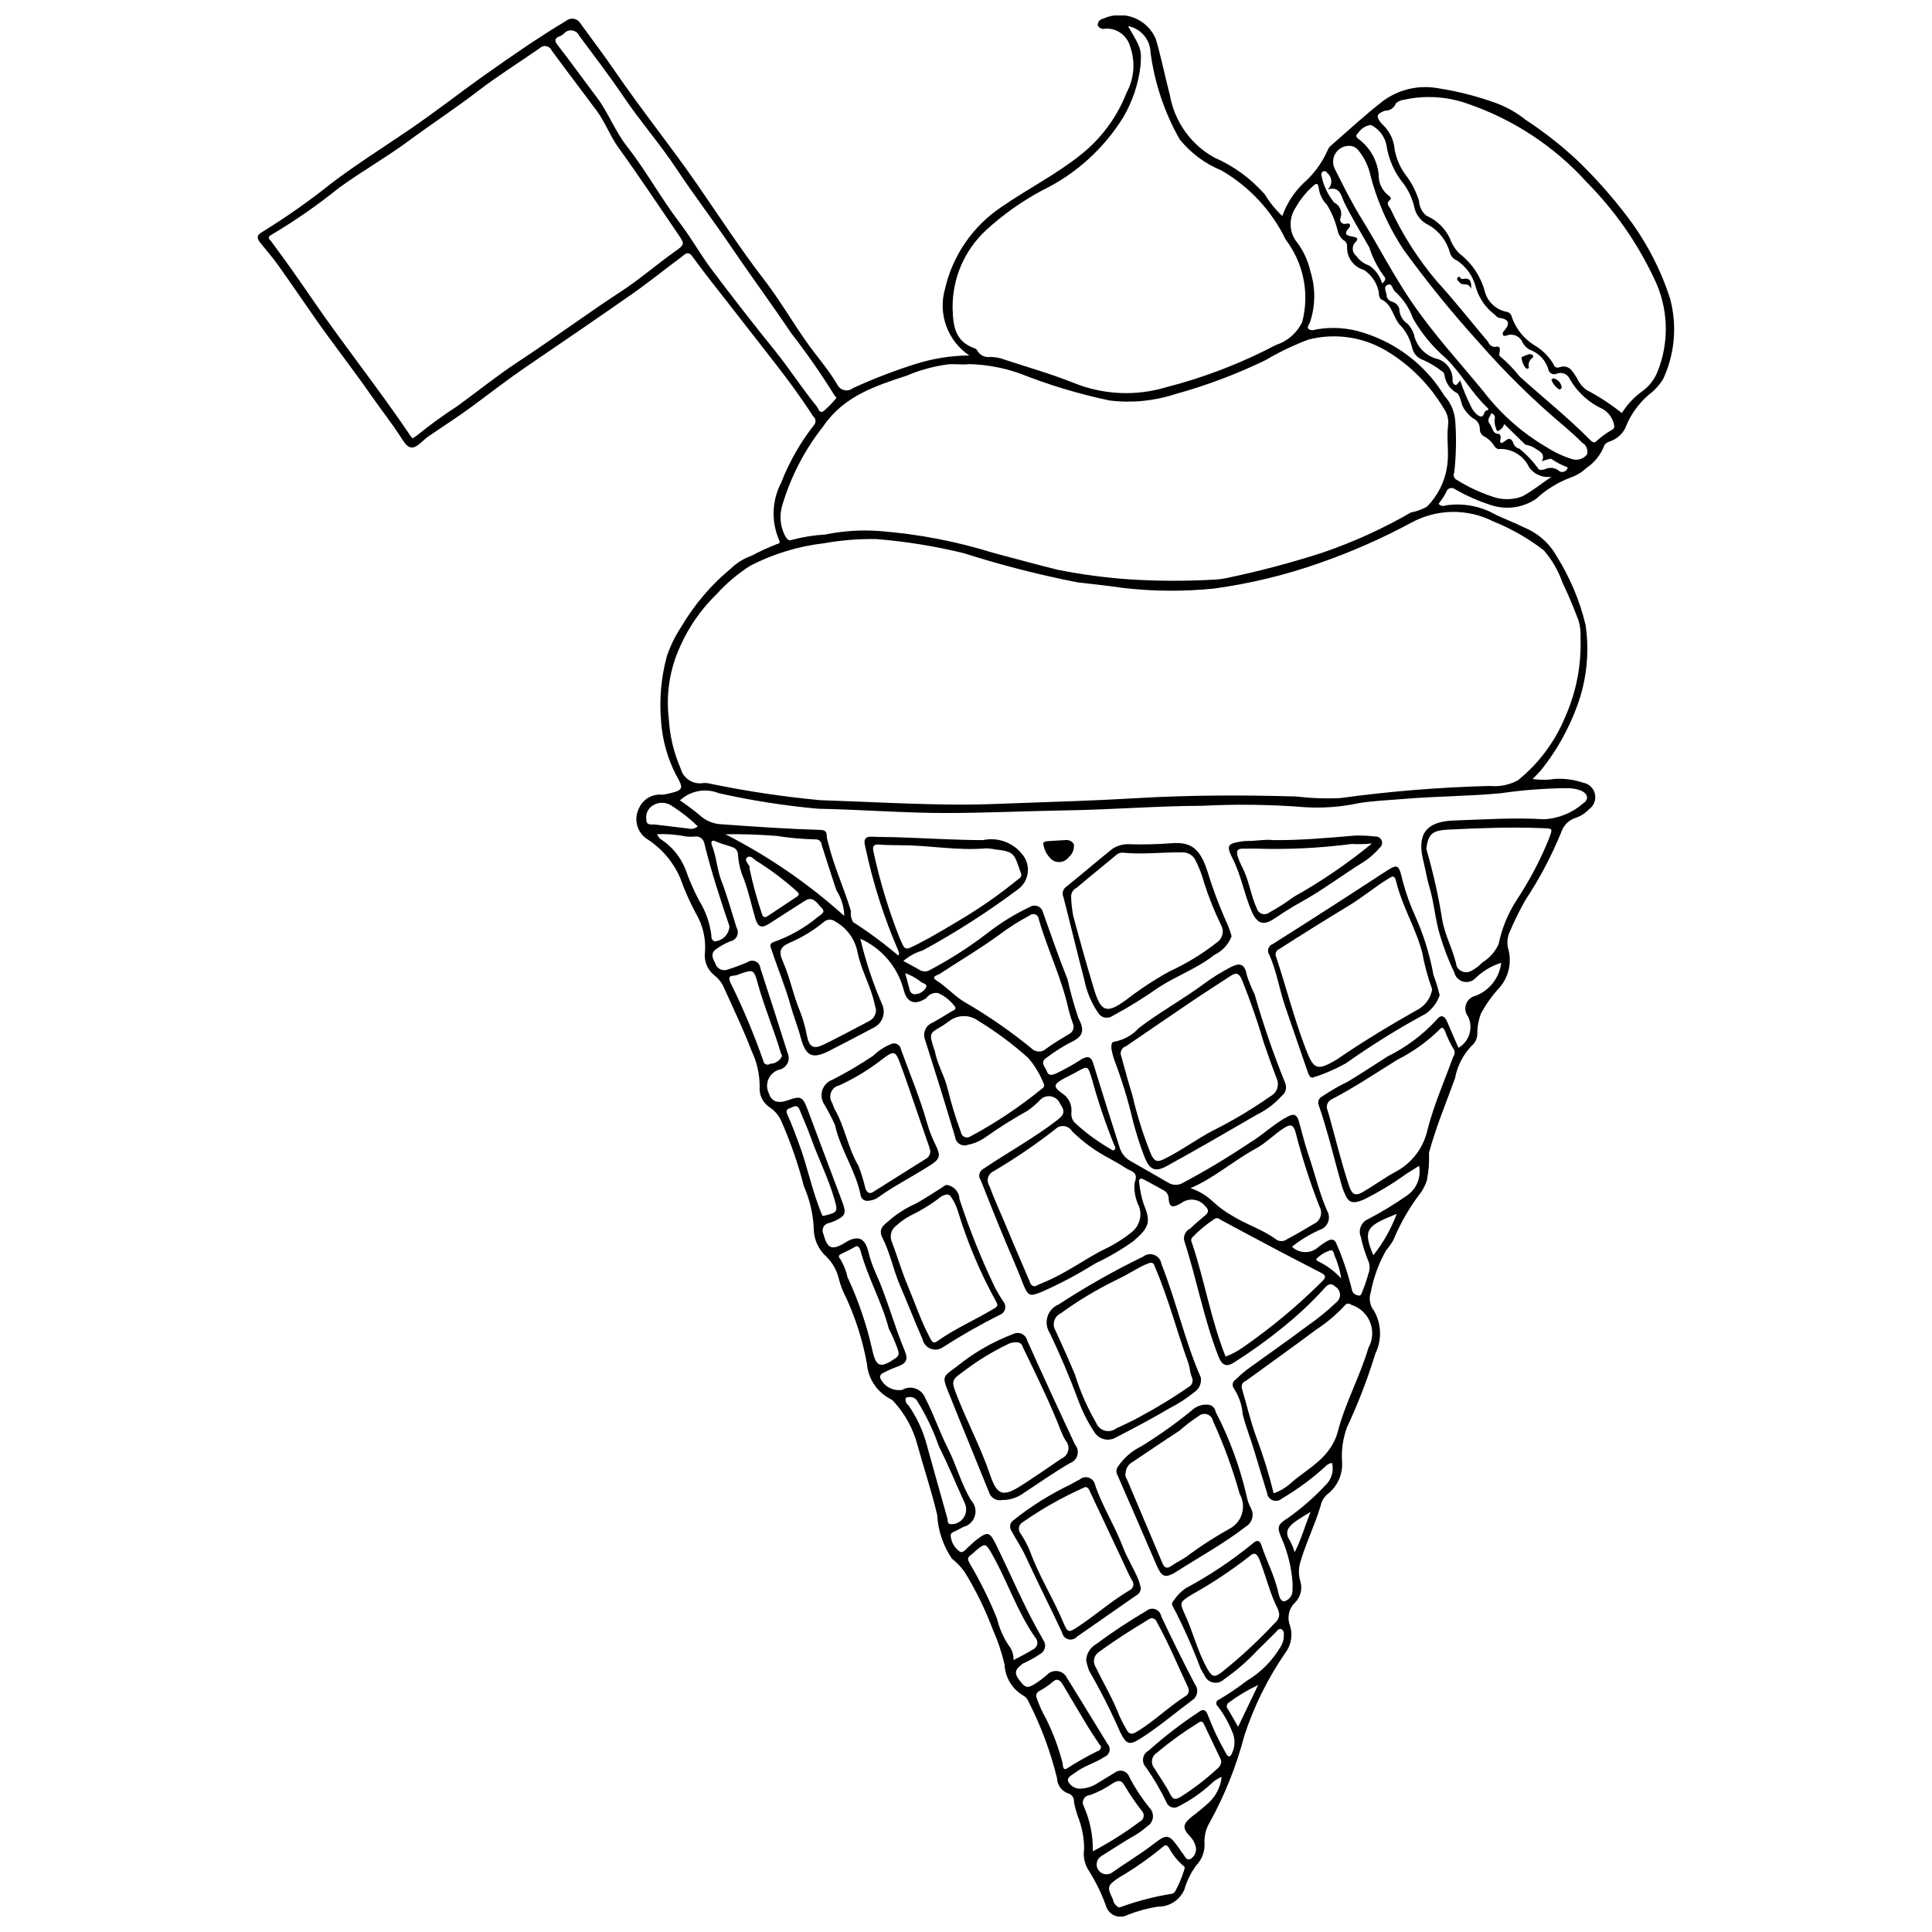 <?xml version="1.0" encoding="UTF-8"?>
<!-- Uploaded to: SVG Repo, www.svgrepo.com, Generator: SVG Repo Mixer Tools -->
<svg width="800px" height="800px" version="1.1" viewBox="144 144 512 512" xmlns="http://www.w3.org/2000/svg">
 <defs>
  <clipPath id="a">
   <path d="m212 148.09h376v503.81h-376z"/>
  </clipPath>
 </defs>
 <g clip-path="url(#a)">
  <path d="m400.86 238.19c-2.793-1.875-4.918-4.586-6.074-7.746-1.156-3.156-1.285-6.602-0.363-9.836 2.039-8.953 7.445-16.777 15.102-21.848 6.949-4.777 14.508-8.605 21.105-13.918h0.004c5.32-4.289 9.426-9.891 11.91-16.258 2.047-3.766 2.391-8.227 0.945-12.262-0.785-2.922-3.508-4.898-6.531-4.742-0.812 0.262-1.695-0.121-2.055-0.895-0.016-0.859 0.602-1.598 1.453-1.734 2.555-1.18 5.477-1.273 8.105-0.266 2.629 1.012 4.734 3.043 5.84 5.629 1.449 4.93 2.449 10.027 3.75 14.996 1.238 6.953 5.535 12.98 11.707 16.414 5.148 2.238 9.734 5.582 13.434 9.801 1.27 2.109 2.828 4.031 4.629 5.707 1.172-3.273 3.078-6.231 5.574-8.652 2.809-2.457 5.035-5.508 6.519-8.93 0.188-0.449 0.492-0.84 0.879-1.137 4.512-3.918 8.891-8.004 13.605-11.664 4.152-3.117 9.406-4.383 14.523-3.496 5.5 0.836 10.898 2.234 16.113 4.176 2.633 1.047 5.098 2.477 7.309 4.246 4.801 3.144 9.328 6.688 13.531 10.598 4.969 4.773 9.543 9.938 13.684 15.445 4.832 6.441 8.559 13.645 11.031 21.309 1.906 7.09 1.262 14.625-1.82 21.289-0.98 1.594-2.246 2.996-3.738 4.125-2.848 2.406-5.031 5.504-6.348 8.992-0.848 1.598-2.266 2.82-3.969 3.426-0.637 0.133-1.195 0.516-1.547 1.059-0.918 2.469-2.594 4.578-4.789 6.027-1.176 1.121-2.582 1.969-4.117 2.496-3.402 1.277-6.523 3.199-9.191 5.668-3.469 2.344-7.82 2.969-11.805 1.691-3.383-1.07-6.641-2.508-9.715-4.281-0.402-0.309-0.934-0.387-1.406-0.207-0.473 0.184-0.82 0.598-0.91 1.094-0.578 1.055-1.242 2.059-1.988 3 0.434 0.539 1.172 0.719 1.805 0.441 4.594-0.723 9.293 0.145 13.324 2.461 2.469 1.168 5.023 2.121 7.477 3.352 3.715 1.504 6.801 4.238 8.742 7.75 3.508 5.598 6.078 11.73 7.609 18.156 1.035 7.09 0.309 14.324-2.113 21.062-2.231 6.246-5.477 12.078-9.609 17.266-0.648 0.785-1.402 1.484-2.316 2.441 1.934 0.301 3.898 0.297 5.828-0.008 2.523-0.176 5.051 0.156 7.441 0.977 1.578 0.234 2.856 1.406 3.223 2.957 0.371 1.555-0.242 3.176-1.547 4.094-1.008 1.07-2.269 1.871-3.668 2.332-1.707 0.574-3.055 1.91-3.641 3.613-2.578 6.359-5.789 12.441-9.578 18.16-1.586 2.801-3.004 5.691-4.246 8.66-0.602 1.473-0.664 3.113-0.172 4.625 0.898 3.762-0.219 7.719-2.949 10.453-1.707 1.941-3.188 4.07-4.414 6.34-0.629 1.734-0.949 3.562-0.941 5.406-0.023 1.219-0.586 2.367-1.535 3.137-2.266 2.371-3.789 5.352-4.375 8.574-2.375 6.543-5.066 12.973-6.883 19.707l-0.004 0.004c0.098 2.461-0.09 4.926-0.559 7.344-0.363 1.062-0.852 2.082-1.457 3.035-3.027 3.894-5.519 8.176-7.41 12.73-0.543 0.988-1.191 1.914-1.938 2.758-1.977 3.492-3.363 7.289-4.094 11.238-0.535 1.656-0.199 3.469 0.898 4.82 1.98 3.496 2.106 7.742 0.336 11.344-2.043 6.668-4.551 13.184-7.508 19.496-1.094 2.977-1.543 6.152-1.305 9.316 0.176 3.293-1.293 6.461-3.918 8.457-0.918 0.801-1.543 1.883-1.777 3.074-1.582 5.231-4.035 10.141-5.527 15.418h0.004c-0.348 1.57-0.277 3.203 0.199 4.738 0.52 1.91 0 3.953-1.363 5.383-1.695 1.555-2.266 3.984-1.438 6.129 0.781 2.387 0.387 5-1.062 7.047-4.742 6.836-8.461 14.324-11.039 22.23-2.082 7.961-5.141 15.629-9.105 22.836-1.027 1.672-1.527 3.613-1.434 5.574 0.133 2.188-0.656 4.332-2.18 5.91-1.43 1.941-2.504 4.121-3.172 6.438-1.219 2.801-4.019 4.582-7.07 4.496-2.715 0.441-5.379 1.172-7.938 2.176-1.031 0.578-2.266 0.664-3.367 0.234-1.102-0.426-1.953-1.32-2.328-2.441-1.164-3.312-2.695-6.481-4.566-9.449-1.148-1.703-1.605-3.781-1.273-5.812-0.016-2.988-0.594-5.949-1.707-8.723-0.43-1.219-0.758-2.473-0.984-3.746 0.086-0.922-0.434-1.793-1.285-2.156-1.859-0.531-3.164-2.207-3.215-4.141-1.723-7.055-4.269-13.879-7.582-20.34-0.238-0.613-0.676-1.129-1.242-1.469-3.027-1.719-4.949-4.879-5.086-8.355-0.746-3.141-1.773-6.207-3.078-9.156-2.008-5.348-4.527-10.488-7.519-15.348-0.949-1.32-2.078-2.5-3.356-3.5-2.32-3.445-3.668-7.449-3.898-11.598-1.477-6.305-3.559-12.434-5.266-18.668-1.129-4.164-3.219-8.004-6.102-11.215-0.32-0.367-0.707-0.672-1.141-0.898-3.496-1.84-5.801-5.348-6.109-9.285-1.094-6.035-2.941-11.91-5.504-17.48-0.84-1.57-1.484-3.238-1.922-4.961-0.52-2.223-1.648-4.25-3.258-5.863-2.219-1.961-3.469-4.797-3.414-7.758-0.199-3.785-1.086-7.504-2.613-10.973-1.48-5.777-3.43-11.426-5.82-16.891-0.621-1.598-1.711-2.969-3.133-3.934-1.91-1.203-2.977-3.383-2.758-5.633-0.008-3.242-0.734-6.445-2.129-9.371-2.258-5.938-5.051-11.668-7.652-17.473h-0.004c-0.609-1.066-1.43-1.996-2.41-2.738-1.754-1.492-2.621-3.785-2.293-6.066 0.25-3.586-0.602-7.16-2.441-10.246-1.605-2.984-2.981-6.09-4.113-9.285-1.785-4.168-4.762-7.719-8.551-10.211-2.875-1.711-3.918-5.363-2.383-8.332 1.055-2.391 3.523-3.832 6.125-3.578 0.562-0.039 1.125-0.129 1.672-0.277 3.973-0.91 4.109-1.348 2.074-4.848-2.305-4.453-3.676-9.328-4.023-14.332-0.508-5.82 0.016-11.684 1.555-17.32 0.949-2.75 2.242-5.367 3.844-7.789 3.461-5.883 7.93-11.113 13.199-15.453 1.523-1.461 3.34-2.578 5.332-3.277 2.203-1.176 4.477-2.219 6.805-3.121 0.75-0.152 0.859-0.488 0.488-1.199-2.059-4.84-1.844-10.352 0.582-15.02 2.168-5.578 5.152-10.801 8.859-15.5 0.457-0.699 0.301-1.637-0.363-2.144-3.215-4.969-6.711-9.734-10.355-14.395-3.894-4.981-7.781-9.969-11.66-14.965-3.336-4.289-6.758-8.516-9.934-12.922-1.277-1.773-2.121-0.535-2.941 0.066-4.305 3.16-8.441 6.551-12.812 9.613-9.406 6.594-18.902 13.062-28.395 19.531-4.828 3.293-9.445 6.867-14.133 10.348-3.769 2.801-7.746 5.316-11.617 7.977v0.004c-0.598 0.422-1.168 0.891-1.703 1.395-2.41 2.219-3.582 2.281-5.344-0.523-2.547-4.047-5.527-7.762-8.246-11.676-4.66-6.715-9.727-13.141-14.418-19.816-3.391-4.824-6.695-9.719-10.113-14.527-1.496-2.102-3.211-4.051-4.816-6.078-0.852-1.078-1.176-1.918 0.418-2.832 6.473-3.981 12.688-8.355 18.613-13.109 6.648-5.012 13.684-9.441 20.555-14.125 6.891-4.695 13.457-9.867 20.27-14.684 6.926-4.894 13.895-9.73 21.184-14.082 0.578-0.473 1.336-0.668 2.07-0.527s1.371 0.598 1.734 1.25c3 4.18 6.144 8.266 9.047 12.512 7.031 10.289 14.867 19.984 21.953 30.242 5.832 8.445 11.434 17.062 17.711 25.215 3.996 5.188 7.312 10.891 11.074 16.27 2.688 3.844 5.863 7.332 8.238 11.414v-0.004c0.363 0.766 1.059 1.32 1.883 1.5 0.824 0.184 1.688-0.023 2.34-0.566 5.344-2.445 10.832-4.559 16.438-6.332 4.637-1.477 9.465-2.25 14.328-2.297zm145.79 24.707v0.004c1.863 1.496 3.516 3.234 4.918 5.164 0.305 0.719 1.137 0.441 1.762 0.32l0.004 0.004c1.305-0.688 2.902-0.48 3.984 0.523 0.602 0.312 1.34 0.172 1.781-0.34 0.25-0.238 0.48-0.664 0.176-0.785-1.496-0.574-2.918-1.32-4.238-2.227-0.832 0.141-1.645 0.375-2.422 0.695 1.094-2.191-0.91-2.754-2.144-3.668-0.707-0.367-1.469-0.625-2.258-0.762l-5.574-5.449c-0.277 0.887-0.949 1.598-1.824 1.914-0.652-1.129-0.879-2.461-0.633-3.742-0.07-0.375-0.297-0.699-0.617-0.898-0.602-0.297-0.547 0.383-0.68 0.664h-0.004c-0.566 0.582-0.582 1.504-0.031 2.102 0.777 0.914 0.59 2.664 2.488 2.574 0.254 0.293 0.383 0.676 0.359 1.062-0.516 1.941 0.508 1.348 1.266 0.727 1.027-0.84 1.598-0.477 2.043 0.523l0.004 0.004c0.191 0.805 0.832 1.426 1.641 1.594zm-170.41 23.957c-4.633-0.074-9.262 0.297-13.82 1.105-6.836 0.789-13.473 2.809-19.586 5.961-3.289 2.094-6.281 4.617-8.898 7.508-4.09 3.953-7.375 8.66-9.68 13.859-2.758 6-3.805 12.645-3.019 19.199 0.262 4.535 1.32 8.988 3.133 13.152 0.699 2.699 3.375 4.391 6.113 3.863 0.652-0.023 1.305 0.055 1.934 0.227 9.543 1.973 19.184 3.414 28.887 4.324 12.668 0.41 25.324 1.176 38.012 1.18 5.215 0 10.422-0.262 15.613-0.438 10.066-0.344 20.141-0.676 30.207-1.273 14.125-0.836 28.301-0.852 42.457-0.445h-0.004c3.848 0.465 7.731 0.605 11.605 0.422 13.125-1.801 26.344-2.875 39.586-3.215 2.582 0.258 5.184-0.258 7.469-1.484 5.531-4.465 9.848-10.25 12.551-16.824 2.934-6.59 4.316-13.762 4.047-20.973 0.102-1.527-0.074-3.066-0.52-4.535-1.27-3.414-2.66-6.769-4.238-10.043v0.004c-1.098-3.141-2.773-6.047-4.945-8.57-4.109-3.172-8.633-5.762-13.449-7.699-6.867-3.465-15-3.32-21.742 0.383-7.777 4.184-15.871 7.742-24.207 10.648-9.105 3.215-18.516 5.488-28.086 6.789-8.023 0.816-16.109 0.754-24.121-0.184-3.992-0.605-8.035-0.984-12.051-1.48v0.004c-10.164-1.996-20.203-4.574-30.07-7.719-7.613-1.859-15.363-3.109-23.176-3.746zm24.547-46.367c-1.344 0.238-3.293-0.055-5.25 0.031l-0.004 0.004c-3.867 0.48-7.644 1.496-11.23 3.023-8.398 2.758-16.695 5.43-22.156 13.457h0.004c-4.961 6.273-8.664 13.449-10.902 21.125-0.719 2.539-0.477 5.254 0.676 7.625 0.398 0.734 0.949 1.742 1.77 1.363v-0.004c2.949-0.793 5.969-1.281 9.016-1.461 4.711-0.965 9.535-1.273 14.332-0.922 10.281 0.789 20.445 2.742 30.289 5.812 5.637 1.492 11.258 3.035 16.914 4.445 6.301 1.254 12.672 2.109 19.082 2.555 7.629 0.48 15.281 0.492 22.91 0.035 0.895-0.043 1.781-0.164 2.652-0.352 8.66-1.793 17.215-4.059 25.629-6.781 8.117-2.773 15.945-6.332 23.375-10.625 1.488-0.289 2.926-0.805 4.254-1.535 2.828-2.852 4.688-6.516 5.32-10.48 0.625-3.695-0.172-7.414 0.285-11.102 0.199-1.555-0.195-3.125-1.109-4.402-3.731-6.305-8.973-11.578-15.258-15.344-6.199-3.691-13.613-4.762-20.605-2.973-3.934 1.469-7.731 3.285-11.344 5.43-7.723 3.746-15.77 6.777-24.047 9.051-5.602 1.824-11.539 2.391-17.383 1.66-8.133-1.715-16.102-4.117-23.824-7.184-4.312-1.508-8.832-2.336-13.398-2.449zm-28.789 152.28c1.414 5.992 3.359 11.844 5.816 17.488 0.961 2.242 0.047 4.848-2.106 5.996-3.945 2.086-7.898 4.16-11.871 6.191-4.644 2.371-6.324 1.5-7.691-3.656-0.746-2.809-1.863-5.519-2.637-8.324-1.398-5.07-3.461-9.91-5.09-14.902-0.27-0.82-0.598-1.48 0.602-1.914 4.258-1.5 8.219-3.742 11.695-6.625 0.891-0.746 2.266-1.25 0.934-2.523-1.152-1.102-2.129-3.18-4.348-1.777-3.16 1.996-6.285 4.039-9.434 6.051-2 1.277-3.008 0.996-3.707-1.379-1.023-3.488-1.746-7.051-3.043-10.473l-0.004 0.004c-0.883-2.062-1.406-4.262-1.547-6.5-0.039-0.93-0.68-1.727-1.582-1.965-1.359-0.52-2.824-0.797-4.129-1.414-1.473-0.695-1.469 0.262-1.164 1.031 1.199 3.031 1.305 6.316 2.492 9.375 1.566 4.047 2.707 8.262 4.016 12.406v0.004c0.395 0.68 0.434 1.512 0.105 2.227-0.332 0.715-0.992 1.227-1.766 1.363-1.277 0.516-2.488 1.18-3.609 1.98-1.762 1.086-1.094 2.551-0.379 3.832h0.004c0.184 0.688 0.652 1.258 1.285 1.574 0.637 0.32 1.375 0.348 2.031 0.086 1.773-0.543 3.512-1.188 5.211-1.934 0.621-0.441 1.43-0.523 2.129-0.215 0.695 0.309 1.18 0.961 1.27 1.719 2.453 7.504 4.867 15.023 7.242 22.559 0.402 0.867 0.387 1.871-0.035 2.727-0.426 0.859-1.215 1.477-2.148 1.684-1.273 0.352-2.324 1.254-2.867 2.457-0.543 1.207-0.52 2.59 0.062 3.777 0.711 2.273 2.426 2.863 5.285 1.816 3.074-1.125 3.734-0.848 4.906 2.266 3.117 8.25 6.219 16.508 9.301 24.773 1.129 3.019 0.828 3.691-2.109 5.059v-0.004c-0.453 0.188-0.91 0.352-1.379 0.488-0.652 0.094-1.219 0.5-1.52 1.082-0.301 0.586-0.305 1.281-0.004 1.867 1.023 3.754 2.086 4.543 5.879 2.199 3.137-1.938 5.109-1.297 6.019 2.438l0.004 0.004c0.477 1.969 1.141 3.894 1.977 5.742 3.016 6.629 4.805 13.719 7.625 20.43 1.105 2.633 0.406 3.539-2.328 4.477-1.145 0.422-2.254 0.922-3.324 1.504-0.566 0.176-0.914 0.746-0.805 1.328 0.996 2.258 3.391 3.555 5.824 3.164 1.074-0.633 2.375-0.758 3.551-0.344 1.18 0.414 2.113 1.328 2.555 2.496 2.246 4.309 3.769 8.938 5.973 13.277 2.297 4.523 3.551 9.52 6.227 13.898 1.02 1.098 1.379 2.648 0.953 4.082-0.426 1.438-1.574 2.539-3.023 2.906-0.641 0.355-1.301 0.672-1.949 1.012-0.691 0.363-1.672 0.508-1.398 1.652v0.004c0.219 1.551 1.066 2.945 2.34 3.856 0.867 0.523 1.449-0.43 2.043-0.949 0.797-0.699 1.531-1.477 2.371-2.121 3.062-2.352 3.562-2.184 5.289 1.348 4.125 8.43 7.734 17.117 12.496 25.23 0.77 1.109 0.527 2.629-0.547 3.445-1.527 1.047-3.141 1.953-4.828 2.711-1.43 1.078-2.742 2.035-1.219 4.117 1.766 2.414 2.262 2.656 4.691 1.082h-0.004c0.953-0.625 1.867-1.312 2.731-2.055 0.73-0.852 1.844-1.273 2.953-1.117s2.062 0.871 2.523 1.891c3.609 5.773 7.113 11.613 10.695 17.406 0.477 0.512 0.668 1.227 0.516 1.906-0.156 0.68-0.637 1.242-1.285 1.5-2.438 1.645-5.356 2.344-7.676 4.129-0.844 0.648-2.414 1.25-1.984 2.438 0.699 1.34 2.176 2.086 3.672 1.852 1.547-0.129 3.031-0.664 4.305-1.547 1.457-0.879 2.906-1.781 4.367-2.656v0.004c0.629-0.504 1.465-0.668 2.234-0.434 0.77 0.23 1.379 0.828 1.625 1.594 1.504 2.875 3.289 5.598 5.324 8.125 0.703 0.688 1.043 1.664 0.918 2.641s-0.699 1.84-1.551 2.328c-0.91 0.805-1.891 1.531-2.926 2.168-3.168 1.809-6.219 3.82-9.309 5.758h-0.004c-1.16 0.812-1.461 2.406-0.672 3.586 0.789 1.184 2.375 1.516 3.57 0.754 3.496-2.492 7.211-4.688 10.621-7.285 4.094-3.121 4.352-3.199 7.41 1.062 0.195 0.355 0.422 0.695 0.676 1.012 0.684 0.648 0.965 2.277 2.352 1.426 1.148-0.832 1.582-2.344 1.039-3.656-0.281-0.84-0.762-1.598-1.395-2.219-2.059-2.207-1.914-3.227 0.48-5.18 1.566-1.168 3.074-2.41 4.516-3.731 1.934-1.793 3.148-4.227 3.422-6.848-1.09 0.441-2.074 1.105-2.894 1.945-2.582 2.348-5.469 4.332-8.582 5.902-0.559 0.34-1.242 0.41-1.859 0.188-0.613-0.219-1.098-0.711-1.312-1.328-1.543-3.207-3.344-6.285-5.387-9.207-0.625-0.629-0.914-1.516-0.781-2.394 0.129-0.879 0.668-1.645 1.453-2.062 4.231-3.773 8.734-7.234 13.473-10.348 1.082-0.809 1.773-0.363 2.269 1.027 1.32 3.484 2.922 6.852 4.789 10.078 0.723 1.316 1.258 0.754 1.582-0.098h0.004c0.852-1.801 0.859-3.883 0.031-5.695-0.965-2.402-2.246-4.664-3.816-6.723-0.305-0.234-0.445-0.617-0.375-0.992 0.074-0.375 0.352-0.676 0.719-0.781 2.512-1.48 4.926-3.109 7.234-4.887 3.84-2.281 7.023-5.516 9.246-9.391 0.5-0.926 0.734-1.969 0.688-3.016 0.07-0.582-0.23-1.145-0.754-1.41-0.5-0.051-0.977 0.223-1.191 0.676-1.695 1.648-3.348 3.332-5.043 4.984-2.664 2.859-5.625 5.43-8.832 7.66-0.773 0.77-1.883 1.094-2.949 0.863-1.062-0.234-1.938-0.992-2.32-2.012-0.359-0.543-0.664-1.121-0.977-1.691-2.106-5.602-4.543-11.074-7.297-16.383-0.375-0.457-0.332-1.121 0.102-1.523 0.836-1.305 1.914-2.434 3.184-3.324 6.371-3.41 12.395-7.438 17.98-12.027 1.152-1.012 1.805-0.496 2.16 0.598 1.32 4.055 3.359 7.848 4.344 12.031 0.266 1.125 0.586 2.91 1.73 2.824 1.395-0.391 2.301-1.734 2.144-3.172 0.047-0.57 0.051-1.145 0.023-1.715-0.277-4.016-1.23-7.953-2.824-11.648-1.422-3.168-1.207-3.816 1.719-5.625 3.508-2.512 6.762-5.356 9.719-8.496 1.672-1.512 2.391-3.816 1.867-6.012-0.684 0.078-1.312 0.406-1.77 0.918-3.543 3.238-7.418 6.094-11.555 8.523-0.664 0.598-1.613 0.77-2.445 0.441-0.832-0.332-1.406-1.102-1.48-1.996-1.074-3.547-2.207-7.078-3.238-10.637-0.988-3.406-2.332-6.695-3.203-10.152-0.195-2.5-1.031-4.906-2.43-6.988-0.457-0.738-0.234-1.711 0.504-2.172 0.934-0.914 1.918-1.777 2.941-2.586 5.312-3.871 10.719-7.613 15.973-11.562v-0.004c2.797-1.938 5.441-4.086 7.91-6.426 0.629-0.535 0.961-1.34 0.879-2.164-0.078-0.82-0.555-1.551-1.273-1.953-1.375-1.352-2.356-0.109-3.059 0.699-3.414 3.731-7.113 7.184-11.07 10.336-4.023 3.262-8.238 6.285-12.617 9.051-2.117 1.395-3.281 0.777-4.219-1.637-3.871-9.969-5.758-20.523-9.055-30.664-0.246-1.309 0.434-2.617 1.645-3.176 1.246-1.277 2.684-2.371 4.031-3.547 0.938-0.816 0.805-1.492-0.082-2.352l0.004 0.004c-1.559-1.977-4.418-2.328-6.41-0.793-1.754 0.957-3.176 1.656-3.301-1.371l0.004 0.004c-0.043-0.84-0.512-1.594-1.242-2.008-1.785-0.969-3.547-1.984-5.348-2.926-0.973-0.508-1.402-0.082-1.211 0.941v-0.004c0.199 1.918 0.598 3.809 1.191 5.641 1.949 4.625 1.508 6.141-2.734 9.777-3.164 2.258-6.527 4.223-10.047 5.875-4.535 2.836-9.266 5.352-14.152 7.523-3.305 1.355-3.734 1.324-5.234-2.578-1.367-3.559-2.914-7.031-4.387-10.539-2.289-5.453-4.461-10.953-6.644-16.449-0.336-0.461-0.461-1.047-0.344-1.605 0.117-0.562 0.465-1.047 0.961-1.336 6.473-4.363 13.344-8.113 19.555-12.883 1.977-1.516 2.289-2.391 0.898-4.371h-0.004c-0.379-0.98-1.211-1.715-2.234-1.965-1.02-0.25-2.102 0.016-2.891 0.711-1.062 1.125-2.234 2.141-3.496 3.031-3.906 2.184-7.691 4.57-11.344 7.152-1.344 0.934-2.863 1.578-4.469 1.895-0.723 0.281-1.535 0.211-2.199-0.188-0.664-0.395-1.109-1.074-1.207-1.844-2.543-8.621-5.234-17.199-7.961-25.766-0.352-0.867-0.34-1.836 0.035-2.695 0.371-0.859 1.074-1.531 1.949-1.867 1.691-0.973 3.383-1.949 5.035-2.984 0.465-0.289 1.488-0.539 0.809-1.391h-0.004c-1.145-1.5-2.641-2.695-4.359-3.477-1.227-0.207-2.461 0.324-3.156 1.359-3.191 2.043-5.242 1.141-6.07-2.531h-0.004c-1.645-5.887-5.82-10.738-11.398-13.23zm-118.7-132.6c0.402-0.215 0.781-0.457 1.145-0.73 3.473-2.816 7.094-5.445 10.848-7.875 5.309-3.856 10.418-8.008 15.895-11.605 9.207-6.051 18.062-12.605 27.289-18.641 4.996-3.266 9.559-7.242 14.457-10.719 2.586-1.836 2.535-1.953 0.727-4.598-5.223-7.625-10.312-15.348-15.73-22.832-2.262-3.129-3.531-6.769-5.809-9.836-3.957-5.328-8-10.59-11.914-15.945-0.258-0.602-0.801-1.039-1.449-1.156-0.645-0.117-1.305 0.094-1.762 0.566-5.438 3.785-11.078 7.297-16.324 11.328-5.977 4.59-12.277 8.715-18.336 13.188-5.953 4.398-12.438 8.074-18.434 12.418-5.68 4.586-11.68 8.758-17.957 12.48-1.34 0.703-0.477 1.227-0.031 1.82 3.785 5.047 7.387 10.219 10.957 15.422 8.312 12.113 17.5 23.605 25.73 35.785 0.207 0.305 0.445 0.594 0.699 0.93zm288.54 138.99c-2.613 0.809-4.988 2.238-6.926 4.164-0.848 0.82-2.066 1.125-3.199 0.805-1.133-0.324-2.008-1.227-2.297-2.367-1.488-3.125-2.734-6.356-3.727-9.668-1.383-4.344-1.609-8.906-2.941-13.242-0.66-2.152-0.969-4.406-1.523-6.594-1.816-7.16 0.676-10.562 8.039-10.812 7.973-0.273 15.953-0.82 23.926-0.336 3.848-0.191 7.519-1.688 10.402-4.246 1.582-1.027 1.219-2.504-0.578-3.332-1.207-0.469-2.5-0.691-3.797-0.652-5.824 0.047-11.641 0.492-17.402 1.324-8.52 0.828-17.137 0.793-25.691 1.516-3.965 0.336-7.941 0.48-11.891 1.094-4.777 1.043-9.676 1.41-14.555 1.09-9-0.703-18.035-0.824-27.051-0.359-11.973 0.039-23.906 1.02-35.863 1.211-10.648 0.172-21.285 0.691-31.941 0.703-11.336 0.012-22.629-0.918-33.957-1.133v0.004c-8.867-0.793-17.672-2.168-26.355-4.121-3.519-1.414-7.543-0.672-10.324 1.91 1.812 1.211 3.555 2.512 5.227 3.906 1.582 1.477 3.641 2.332 5.805 2.418 8.664 0.633 17.332 1.23 26.016 1.484 1.254 0.035 1.871 0.305 1.848 1.578 0.055 0.641 0.188 1.27 0.398 1.875 1.477 6.207 4.227 11.988 6.027 18.086-0.133 1.004 0.066 2.027 0.574 2.902 4.184 2.684 8.184 5.644 11.973 8.863 0.176-0.273 0.234-0.605 0.16-0.918-3.91-8.977-6.894-18.328-8.914-27.906-0.492-1.859-0.152-2.785 1.957-2.668 1.934 0.105 3.875 0.062 5.809 0.121 7.809 0.242 15.605 0.758 23.43 0.781 3.828-0.824 7.797 0.566 10.273 3.602 1.195 1.328 1.777 3.098 1.609 4.875-0.168 1.781-1.074 3.406-2.496 4.488-8.051 6.039-16.535 11.48-25.379 16.285-1.887 0.547-3.629 1.496-5.109 2.781 1.535 0.836 2.965 1.59 4.363 2.391l-0.004 0.004c0.773 0.469 1.734 0.496 2.531 0.078 5.383-2.836 10.516-6.121 15.344-9.82 3.512-2.75 7.324-5.102 11.359-7.004 0.641-0.383 1.426-0.434 2.109-0.129 0.684 0.301 1.176 0.918 1.32 1.648 2.129 5.93 4.16 11.902 6.508 17.746 0.773 3.465 1.727 6.887 2.867 10.25 1.797 3.398 1.234 4.918-2.356 6.559h-0.004c-2.144 1.152-4.199 2.473-6.137 3.949-1.797 1.191-0.266 2.469 0.148 3.613 0.441 1.219 1.344 0.973 2.41 0.539 2.348-1.113 4.617-2.383 6.793-3.801 1.297-0.742 2.441-0.898 3.016 0.953 2.32 7.488 4.641 14.973 7.051 22.43v0.004c0.434 1.504 1.434 2.781 2.793 3.559 3.406 1.898 6.762 3.887 10.145 5.82v0.004c1.184 0.703 2.656 0.707 3.84 0.004 6.078-3.238 11.988-6.785 17.707-10.629 3.578-2.106 6.481-5.129 10.211-7.008 1.75-0.883 2.371-0.16 2.793 1.309 0.867 3.004 1.57 6.062 2.586 9.016 1.676 4.879 2.824 9.938 4.898 14.676h-0.004c0.555 0.91 0.656 2.027 0.277 3.023-0.379 0.996-1.199 1.762-2.219 2.074-2.629 1.168-5.102 2.668-7.356 4.461 1.992 1.926 5.152 1.914 7.129-0.023 0.641-0.5 1.312-0.953 2.019-1.359 1.133-0.688 2.106-0.836 2.707 0.719h-0.004c1.707 3.969 3.074 8.074 4.086 12.273 0.203 0.695 0.809 1.199 1.527 1.273 0.781 0.344 0.984-0.469 1.156-0.918 0.668-1.645 1.238-3.324 1.707-5.035 0.332-0.934 0.332-1.945 0.012-2.879-0.906-2.144-1.609-4.371-2.098-6.648-0.754-1.84 0.121-3.949 1.957-4.715 3.598-1.879 7.066-3.992 10.387-6.328 2.492-1.75 3.707-4.812 3.094-7.793-1.195 0.758-2.199 1.426-3.234 2.039-3.672 2.656-7.559 5-11.625 7.004-3.027 1.168-3.902 0.73-5.098-2.285-0.18-0.449-0.355-0.902-0.488-1.367-2.039-7.125-3.691-14.367-6.117-21.379h-0.004c-0.41-0.887-0.035-1.941 0.844-2.371 2.215-1.492 4.527-2.828 6.926-4 3.543-2.129 6.984-4.426 10.473-6.641h0.004c4.871-2.402 9.262-5.68 12.941-9.672 1.16-1.539 2.152-1.172 2.93 0.711 0.922 2.234 1.918 4.434 2.894 6.68 2.871-1.66 3.984-5.25 2.559-8.242-0.742-0.938-0.945-2.191-0.543-3.316 0.402-1.125 1.352-1.961 2.519-2.219 3.715-1.422 6.328-4.789 6.793-8.738zm-98.914-248.25c3.41 5.754 3.664 6.199 3.32 10.555-0.566 4.805-2.125 9.441-4.57 13.613-5.16 8.34-12.582 15.043-21.398 19.336-5.434 2.898-10.48 6.473-15.016 10.637-5.691 5.297-8.891 12.746-8.812 20.52 0.105 4.781 0.609 8.945 5.863 10.746 0.305 0.125 0.555 0.352 0.715 0.641 0.656 1.172 1.961 1.82 3.293 1.637 1.383 0 2.758 0.258 4.047 0.762 6.051 1.988 12.195 3.738 18.102 6.09 7.805 3.188 16.465 3.606 24.543 1.188 10.121-2.59 19.902-6.356 29.148-11.219 3.035-0.988 5.535-3.168 6.93-6.039 1.992-7.566 0.387-15.625-4.356-21.848-3.723-7.711-9.684-14.117-17.102-18.387-4.297-1.766-8.078-4.586-11-8.195-4.031-7.106-6.652-14.922-7.723-23.02-0.102-3.453-2.59-6.371-5.984-7.016zm130.88 102.56c1.371-2.203 3.148-4.121 5.238-5.656 1.879-1.305 3.336-3.129 4.195-5.25 3.258-8.062 2.91-17.137-0.961-24.926-4.414-9.348-10.387-17.875-17.656-25.223-8.605-9.559-19.512-16.762-31.68-20.922-5.422-1.938-11.277-2.301-16.895-1.047-0.793 0.082-1.539 0.41-2.133 0.945-0.41 1.199-1.566 1.98-2.832 1.922-2.453 0.895-2.519 1.695-0.73 3.656 1.605 1.477 2.691 3.434 3.098 5.578 0.309 2.871 1.387 5.602 3.125 7.902 1.555 2.039 2.731 4.344 3.477 6.797 0.07 1.52 0.773 2.941 1.945 3.914 2.762 1.184 4.992 3.344 6.258 6.07 0.543 1.531 1.43 2.914 2.598 4.043 3.219 2.484 5.543 5.953 6.613 9.875 0.688 2.731 2.856 4.84 5.606 5.453 0.832 0.059 1.504 0.699 1.605 1.523 1.113 3.109 3.266 5.742 6.09 7.457 2.047 1.211 3.75 2.926 4.949 4.981 0.062 0.285 0.238 0.539 0.488 0.695s0.551 0.207 0.84 0.141c2.781-1.016 3.727 1.051 4.871 2.809l-0.004-0.004c0.562 1.277 1.465 2.375 2.602 3.184 3.289 1.719 6.402 3.754 9.293 6.082zm-155.52 231.42c0.805-0.363 1.613-0.758 2.441-1.098 5.422-2.219 10.164-5.684 15.305-8.414v0.004c2.809-1.273 5.445-2.891 7.848-4.816 2.047-1.598 2.852-4.312 2.008-6.766-0.984-1.945-1.406-4.125-1.219-6.293 1.207-3.027-1.008-3.062-2.348-3.961-1.414-0.949-2.91-1.777-4.406-2.594-3.598-1.887-6.898-4.297-9.793-7.144-0.465-0.77-1.262-1.273-2.152-1.371-0.891-0.094-1.777 0.234-2.391 0.891-5.195 4.043-10.645 7.746-16.312 11.09-0.699 0.324-1.219 0.941-1.426 1.68-0.203 0.742-0.074 1.539 0.355 2.176 1.34 3.644 2.984 7.148 4.465 10.723 2.039 4.93 4.18 9.816 6.262 14.727v0.004c0.109 0.668 0.688 1.156 1.363 1.164zm63.238 54.852c1.828-0.633 3.496-1.66 4.891-3 4.648-3.934 10.363-6.551 12.188-13.582 1.949-7.508 5.844-14.469 8.051-21.988 1.156-2.074 1.316-4.559 0.438-6.766-0.879-2.203-2.707-3.894-4.973-4.606-0.254-0.242-0.605-0.355-0.953-0.312-0.352 0.047-0.66 0.246-0.844 0.547-2.273 2.445-4.84 4.598-7.641 6.41-6.098 4.586-12.328 8.996-18.492 13.496v-0.004c-0.805 0.262-1.281 1.086-1.105 1.91 1.281 4.332 2.293 8.758 3.84 12.988 1.832 4.871 3.371 9.852 4.602 14.906zm73.645-269.4c-2.297 0.367-4.598-0.605-5.938-2.504-1.469-3.164-4.742-5.094-8.223-4.836-0.453-0.148-0.828-0.469-1.051-0.891-0.605-0.969-1.438-1.773-2.43-2.344-0.785-0.312-1.312-1.059-1.352-1.902 0.074-1.328-0.695-2.562-1.926-3.078-0.762-0.586-1.434-1.281-1.992-2.066-1.164-1.395-1.035-3.57-2.059-4.5v0.004c-1.906-0.992-3.191-2.871-3.426-5.008-0.113-0.395-0.391-0.727-0.758-0.91-1.465-1.137-3.059-2.098-4.75-2.863-1.5-0.461-2.644-1.68-3.016-3.203-0.461-2.141-1.461-4.129-2.91-5.769-2.254-2.106-2.191-5.867-5.438-7.191-0.367-0.52-0.543-1.152-0.492-1.785-0.445-2.438-1.863-4.586-3.93-5.949-2.758-0.77-4.621-3.344-4.488-6.207 0.078-0.742-0.34-1.445-1.027-1.734-0.707-0.605-1.207-1.414-1.434-2.316-0.574-2.469-1.535-4.828-2.852-6.992-1.215-1.215-1.988-2.801-2.199-4.508-0.195-1.254-0.617-1.355-1.523-0.457h0.004c-1.828 1.602-3.367 3.504-4.551 5.621-1.797 2.613-1.84 6.051-0.109 8.711 1.941 2.41 3.297 5.234 3.973 8.254 1.406 4.422 1.359 9.184-0.141 13.578-0.277 0.562-0.863 1.188-0.301 1.742 0.574 0.332 1.27 0.363 1.871 0.086 4.312-0.781 8.754-0.457 12.91 0.949 8.824 2.812 16.34 8.711 21.172 16.613 1.754 1.926 2.777 4.402 2.898 7 0.305 4.453 0.207 8.93-0.293 13.363-0.172 0.336-0.199 0.723-0.086 1.078 0.117 0.355 0.371 0.648 0.707 0.816 2.953 1.848 6.113 3.336 9.418 4.441 2.617 0.973 5.504 0.941 8.102-0.078 2.672-1.492 5.102-3.422 7.637-5.164zm-189.48-20.895c-0.246-0.281-0.473-0.578-0.68-0.891-3.512-5.641-7.312-11.094-11.391-16.344-5.191-7.742-10.742-15.242-15.969-22.965-4.668-6.898-9.738-13.516-14.332-20.449-4.363-6.582-9.559-12.52-13.969-19.035-3.769-5.574-7.859-10.902-11.859-16.301h0.004c-0.34-0.754-1.043-1.277-1.859-1.395-0.816-0.117-1.637 0.195-2.172 0.824-0.297 0.281-0.637 0.512-1.012 0.68-1.434 0.527-1.664 1.098-0.621 2.441 3.527 4.543 6.883 9.223 10.348 13.812 3.039 4.023 4.766 8.859 7.867 12.812 5.16 6.574 9.145 13.949 14.215 20.59 2.988 3.914 5.391 8.273 8.352 12.211 5.504 7.316 11.133 14.543 16.887 21.672 3.816 4.734 7.082 9.871 10.93 14.57 0.438 0.535 0.727 2.094 1.879 1.227l0.004 0.004c1.219-1.062 2.348-2.223 3.379-3.465zm156.31 119.43c0.008 0.031 0.059 0.344 0.145 0.641v0.004c1.719 5.949 3.07 12 4.047 18.117 0.703 4.344 2.996 8.141 3.828 12.418v0.004c0.336 0.707 0.953 1.238 1.703 1.469 0.746 0.234 1.559 0.141 2.234-0.25 1.074-0.586 2.051-1.336 2.894-2.223 1.887-1.148 3.383-2.836 4.297-4.844 0.855-4.207 2.508-8.215 4.859-11.812 3.348-5.055 6.18-10.434 8.453-16.055 1.066-2.906 1.16-2.75-1.77-2.871-8.238-0.348-16.457-0.023-24.684 0.371-4.375 0.211-5.492 1.055-6.008 5.031zm-26.234 69.223c0.035 0.121 0.285 0.879 0.5 1.648 1.703 6.121 3.207 12.293 5.188 18.34 0.781 2.391 1.594 3.043 3.742 1.797 2.875-1.668 5.562-3.664 8.477-5.258l-0.004 0.004c4.41-2.266 7.578-6.387 8.633-11.23 1.68-6.57 4.465-12.859 6.781-19.266 0.391-0.504 0.516-1.168 0.332-1.781-1.008-1.641-1.848-3.379-2.508-5.191-0.398-0.77-0.668-1.215-1.512-0.23-3.242 3.176-6.961 5.832-11.016 7.871-5.828 3.617-11.531 7.453-17.637 10.613-0.941 0.531-1.355 1.672-0.977 2.684zm5.633-255.45c-1.438 0.035-2.758 0.797-3.504 2.027-0.742 1.227-0.809 2.75-0.172 4.039 2.227 4.473 4.484 8.992 7.086 13.199 4.453 7.211 8.309 14.754 13.094 21.828 5.824 8.609 12.793 16.145 19.316 24.082h-0.004c4.559 5.941 10.23 10.938 16.695 14.711 2.106 1.355 4.387 2.418 6.781 3.16 1.43 0.406 2.961-0.09 3.883-1.254 0.352-1.215-0.18-2.508-1.285-3.121-1.348-1.41-2.812-2.68-4.277-3.965-8.359-6.992-16.152-14.629-23.309-22.848-6.996-7.734-13.574-15.84-19.699-24.281-4.195-6.32-7.262-13.324-9.059-20.699-0.59-2.09-1.609-4.039-2.988-5.719-0.613-0.777-1.566-1.211-2.559-1.16zm-72.977 232.86c-0.477-1.285-0.891-2.598-1.23-3.926-1.785-8.25-5.559-15.844-7.883-23.91h-0.004c-0.016-0.574-0.363-1.086-0.891-1.312-0.527-0.227-1.137-0.129-1.566 0.25-2.781 1.484-5.445 3.18-7.973 5.066-5.082 3.731-10.547 6.938-15.828 10.402-0.598 0.395-2.543 0.715-0.789 1.82 2.613 1.645 4.672 4.031 7.227 5.582h0.004c6.242 3.606 12.188 7.707 17.773 12.266 0.512 0.566 1.227 0.898 1.988 0.922 0.762 0.027 1.5-0.258 2.047-0.785 1.93-1.449 4.062-2.633 6.121-3.906v-0.004c0.875-0.477 1.297-1.508 1.004-2.465zm40.367 88h0.004c1.613-0.602 3.148-1.414 4.555-2.41 7.496-5.188 14.512-11.031 20.969-17.465 1.281-1.219 0.977-1.719-0.309-2.379-3.738-1.926-7.477-3.852-11.195-5.816-5.152-2.723-10.297-5.465-15.426-8.227v-0.004c-0.34-0.359-0.867-0.48-1.332-0.301-2.246 1.449-4.312 3.16-6.16 5.094-0.277 0.402-0.289 0.934-0.027 1.348 3.352 9.914 5.012 20.328 8.926 30.16zm-86.211-135.51c-1.715-0.043-3.434-0.012-5.141-0.152-1.781-0.145-2.438 0.09-1.875 2.231h0.004c1.652 7.57 3.902 15 6.727 22.215 1.621 3.684 1.301 3.727 4.977 1.852 4.277-2.18 8.359-4.684 12.469-7.148v0.004c4.844-2.965 9.484-6.246 13.895-9.828 0.562-0.449 1.297-0.793 0.941-1.742-1.785-4.766-1.359-5.777-6.652-6.293h-0.004c-0.875-0.188-1.77-0.293-2.664-0.316-7.594 0.68-15.105-0.859-22.676-0.82zm189.21-111.17c-0.297-1.844-1.395-3.457-3-4.41-3.672-1.652-6.727-4.418-8.742-7.902-0.547-1.367-2.098-2.035-3.469-1.496-0.41 0.203-0.887 0.219-1.305 0.039-0.422-0.18-0.742-0.531-0.879-0.965-0.672-2.547-2.574-4.59-5.07-5.438-0.766-0.457-1.398-1.105-1.836-1.883-0.629-1.637-2.445-2.477-4.098-1.895-1.316 0.547-1.324-0.602-0.945-1.027 2.031-2.273 1.406-3.32-1.418-3.672h0.004c-0.332-0.215-0.633-0.48-0.891-0.781-2.527-1.891-4.34-4.586-5.137-7.644-0.773-2.754-2.508-5.141-4.891-6.723-0.883-0.348-1.559-1.07-1.848-1.973-0.805-3.109-2.82-5.769-5.594-7.391-1.996-0.879-3.441-2.676-3.875-4.812-0.512-2.211-1.465-4.297-2.805-6.129-2.422-2.926-3.996-6.457-4.555-10.215-0.453-2.356-1.992-4.356-4.148-5.398-1.363 0.188-2.578 0.953-3.336 2.102-0.734 0.652-0.691 1.043 0.141 1.668v-0.004c3.008 2.262 4.926 5.684 5.281 9.426-0.066 2.144 0.898 4.191 2.594 5.504 0.402 0.246 0.914 0.781 0.406 1.172-1.25 0.961-0.215 1.715 0.152 2.426h0.004c3.188 6.836 7.266 13.223 12.125 18.992 4.758 5.211 9.117 10.777 13.688 16.16 0.277 0.781 0.984 1.328 1.812 1.398 1.383-0.387 1.395 0.34 1.285 1.23-0.059 0.484-0.316 1.02 0.188 1.32l-0.004-0.004c1.867 1.574 3.566 3.332 5.074 5.25 6.148 5.562 12.652 10.727 18.5 16.625 0.508 0.516 1.219 1.277 1.852 0.547 1.305-1.195 2.742-2.234 4.285-3.098 0.355-0.195 0.539-0.602 0.453-1zm-171.3 188.6c0.191-0.043 0.379-0.109 0.559-0.195 6.809-3.637 13.246-7.934 19.215-12.828 0.207-0.125 0.359-0.332 0.418-0.57 0.059-0.234 0.016-0.488-0.113-0.695-0.969-2.5-2.367-4.809-4.133-6.824-4.113-3.691-8.559-6.984-13.281-9.848-2.234-1.605-5.246-1.59-7.461 0.043-0.684 0.438-1.305 0.965-2.004 1.371-3.426 1.977-3.434 1.969-2.258 5.824 0.129 0.297 0.238 0.598 0.332 0.906 0.633 3.527 2.613 6.617 3.406 10.059 0.941 3.848 2.102 7.637 3.477 11.352 0.133 0.891 0.949 1.516 1.844 1.406zm59.008 13.449v-0.004c2.215 0.734 4.238 1.949 5.93 3.555 1.66 1.527 3.492 2.856 5.461 3.957 3.68 2.227 7.856 3.508 11.32 6.098 0.895 0.605 2.078 0.559 2.926-0.117 2.356-1.25 4.672-2.57 6.953-3.961h-0.004c0.871-0.363 1.539-1.082 1.844-1.973 0.305-0.891 0.211-1.871-0.254-2.688-2.516-6.453-4.637-13.055-6.356-19.766-0.574-1.922-1.273-2.133-2.918-1.117-2.695 1.668-4.832 4.039-7.664 5.57-5.887 3.184-10.949 7.754-17.238 10.441zm-83.355-47.434c-0.055-0.207-0.207-0.66-0.301-1.125-0.969-4.762-3.531-9.012-4.539-13.734l-0.004-0.004c-0.605-3.539-2.785-6.609-5.922-8.355-0.91-0.723-2.211-0.672-3.062 0.121-2.699 2.215-5.691 4.043-8.898 5.426-2.746 1.199-3.156 2.297-1.902 5.141 1.863 4.227 2.691 8.789 4.473 13.039 0.809 2.035 1.41 4.141 1.805 6.293 0.648 3.238 1.684 3.957 4.602 2.527 4.004-1.961 7.934-4.066 11.879-6.141 1.219-0.578 1.961-1.844 1.871-3.188zm106.87 160.36c-0.07-0.473-0.191-0.938-0.363-1.387-2.156-4.199-3.156-8.828-4.918-13.18-0.785-1.941-1.566-1.723-2.703-0.723h0.004c-4.797 3.734-9.871 7.098-15.18 10.059-3.16 2.027-3.344 2.008-1.855 5.223 2.18 4.703 3.352 9.816 5.91 14.359 1.305 2.312 1.891 2.488 3.914 0.961h0.004c4.965-3.973 9.633-8.301 13.969-12.953 0.734-0.57 1.18-1.434 1.219-2.359zm-115.28-185.08c-0.039-2.402-0.754-4.742-2.066-6.754-1.336-4.035-2.668-8.066-3.93-12.125-0.02-0.402-0.199-0.781-0.504-1.043-0.301-0.262-0.699-0.391-1.102-0.352-3.492-0.082-6.973-0.398-10.426-0.941-4.477-0.312-8.945-0.52-13.465-0.422 11.395 5.805 21.984 13.082 31.492 21.637zm99.941 224.15c-0.066-0.285-0.156-0.562-0.266-0.836-1.457-3.074-2.922-6.144-4.394-9.215-0.551-1.145-1.266-0.348-1.789-0.035h-0.004c-3.723 2.309-7.277 4.883-10.629 7.703-0.691 0.422-1.16 1.129-1.285 1.93-0.121 0.801 0.113 1.613 0.645 2.223 1.363 2.289 2.984 4.441 4.16 6.82 0.785 1.59 1.504 1.477 2.734 0.738v0.004c3.445-2.172 6.684-4.652 9.676-7.41 0.629-0.457 1.047-1.152 1.152-1.922zm-55.074-26.93c1.941-1.051 3.543-1.812 5.031-2.758 0.625-0.234 1.09-0.766 1.234-1.418 0.148-0.652-0.043-1.332-0.508-1.812-4.852-6.934-7.422-15.066-11.609-22.359-1.441-2.508-1.645-2.719-3.918-0.84-0.566 0.465-1.082 0.996-1.668 1.434-0.82 0.609-0.723 1.09-0.25 2.012l0.004-0.004c2.801 4.723 5.242 9.648 7.297 14.742 0.609 2.512 1.648 4.902 3.07 7.062 0.91 1.105 1.383 2.508 1.316 3.941zm23.191 22.891c-0.184-0.25-0.441-0.559-0.66-0.895-0.98-1.492-1.992-2.965-2.914-4.492-2.211-3.656-4.379-7.336-6.555-11.012-0.605-1.023-1.402-1.801-2.523-0.848h-0.004c-1.168 1.012-2.445 1.887-3.812 2.609-0.648 0.367-0.898 1.18-0.562 1.848 0.648 1.91 1.484 3.754 2.496 5.504 1.871 3.769 3.332 7.727 4.367 11.809 0.074 0.426 0.004 2.148 1.312 1.184h-0.004c2.523-1.605 5.129-3.082 7.805-4.418 0.609-0.133 1.047-0.668 1.055-1.293zm4.762 42.676c0.188-0.055 0.344-0.094 0.496-0.148l-0.004 0.004c4.406-1.602 8.953-2.777 13.582-3.512 0.383-0.113 0.699-0.387 0.867-0.754 0.898-1.633 1.637-3.348 2.199-5.125 0.109-0.539 0.578-1.105-0.094-1.527h0.004c-1.547-1.316-2.832-2.914-3.789-4.703-0.473-0.625-0.758-1.141-1.656-0.293v-0.004c-3.695 3.055-7.633 5.805-11.77 8.223-2.887 1.953-3.09 2.418-1.477 5.606v0.004c0.156 0.965 0.766 1.793 1.641 2.231zm-122.38-284.45c0.176 0.613 0.582 1.137 1.129 1.461 2.856 1.898 5.062 4.617 6.336 7.797 1.008 2.887 2.234 5.695 3.668 8.395 1.734 2.82 2.836 5.981 3.231 9.27-0.098 0.629 0.246 1.246 0.836 1.492 2.141-0.148 3.832-1.875 3.941-4.019-2.477-7.258-4.844-14.551-6.668-22.004-0.227-1.184-1.367-1.965-2.555-1.75-0.711 0.051-1.387 0.027-2.086 0.012v-0.004c-2.574-0.531-5.203-0.75-7.832-0.648zm63.922 137.1c-0.117-0.25-0.199-0.516-0.246-0.789-0.668-1.809-1.438-3.578-2.309-5.297-1.844-7.07-5.551-13.457-7.453-20.504-0.191-0.703-0.648-1.688-1.445-1.188-1.242 0.781-2.578 1.328-3.863 1.992-0.238 0.082-0.41 0.297-0.441 0.547s0.082 0.5 0.293 0.641c0.93 1.52 1.602 3.184 1.984 4.922 2.863 6.137 5.055 12.566 6.535 19.176 1.008 4.711 2.176 5.027 6.223 2.238 0.617-0.34 0.918-1.062 0.723-1.738zm51.516 132.45c4.356-2.285 8.52-4.914 12.453-7.867 0.523-0.234 0.902-0.711 1.008-1.277 0.109-0.562-0.066-1.145-0.469-1.555-1.641-2.109-3.148-4.32-4.508-6.617-0.977-1.762-1.852-1.492-3.238-0.668v-0.004c-1.867 1.289-3.891 2.332-6.023 3.106-0.688 0.035-1.312 0.43-1.637 1.039-0.328 0.609-0.312 1.344 0.039 1.938 1.641 3.75 2.453 7.812 2.375 11.906zm5.981-186.53c-0.121-0.254-0.262-0.547-0.391-0.844h-0.004c-2.254-5.606-4.188-11.336-5.789-17.164-1.145-3.707-1.004-3.738-4.297-1.891-1.125 0.633-2.316 1.156-3.438 1.797-2.484 1.422-2.559 2.035-0.238 3.734l-0.004 0.004c1.773 1.09 2.746 3.109 2.5 5.172-0.098 0.977 0.234 1.949 0.914 2.66 2.918 2.688 6.125 5.043 9.566 7.023 0.566 0.434 1.051 0.434 1.18-0.492zm-88.34-24.273c-0.125-0.305-0.242-0.523-0.312-0.754-1.855-6.262-4.438-12.277-6.164-18.594-1-3.648-1.258-3.574-4.859-2.297-0.441 0.203-0.914 0.336-1.398 0.391-1.594 0.02-1.363 0.797-0.93 1.859h-0.004c3.32 6.715 6.223 13.629 8.699 20.699 0.035 0.414 0.297 0.777 0.68 0.941 0.383 0.164 0.824 0.105 1.148-0.156 1.375 0.004 2.613-0.824 3.141-2.09zm33.5 90.473c-0.266-0.047-0.535 0.043-0.723 0.234-0.164 0.723 0.125 1.477 0.73 1.91 2.125 3.051 3.719 6.441 4.727 10.023 1.867 6.691 3.711 13.395 5.621 20.074 0.137 0.484-0.164 1.367 0.934 1.41v-0.004c1.355 0.031 2.633-0.645 3.371-1.785 0.738-1.141 0.836-2.578 0.254-3.809-2.293-5.012-4.367-10.133-6.852-15.051v0.004c-1.457-4.215-3.387-8.254-5.754-12.031-0.473-0.797-1.406-1.191-2.309-0.977zm-22.773-48.043c0.219-0.027 0.438-0.066 0.656-0.113 3.387-0.832 3.441-1.074 2.5-4.328-1.605-5.551-4.223-10.699-6.168-16.113-0.93-2.59-2.047-5.109-3.094-7.656-0.656-1.602-1.742-0.594-2.606-0.324-1.023 0.32-0.938 0.953-0.496 1.906 1.047 2.273 1.887 4.641 2.781 6.981 2.445 6.418 3.668 13.219 6.426 19.648zm-6.281-85.383c-0.109-0.199-0.25-0.383-0.422-0.543-3.234-2.926-6.711-5.574-10.398-7.91-0.969-0.434-1.844-1.918-2.848-1.184-0.941 0.688 0.355 1.676 0.648 2.539h-0.004c0.008 0.16 0 0.32-0.02 0.48 0.848 4.016 1.93 7.981 3.238 11.871 0.238 0.902 0.715 1.227 1.578 0.648 2.496-1.664 5-3.316 7.492-4.981h0.004c0.402-0.141 0.688-0.496 0.73-0.922zm175.27-136.02c0.746 2.281 1.668 4.504 2.758 6.641 0.434 1.102 1.188 2.051 2.16 2.723 1.617 0.746 1.16-1.211 2.043-1.41 0.973-0.219 0.285-0.688 0.027-0.938-4.07-3.906-6.742-8.969-10.777-12.918-3.484-2.984-6.43-6.547-8.711-10.527-0.961-2.742-2.598-5.199-4.758-7.144-0.758-0.535-0.695-2.469-2.094-1.719-1.184 0.633-0.043 2.023-0.129 3.082h0.004c0.258 0.691 0.848 1.207 1.57 1.367 0.855 0.293 1.516 0.98 1.773 1.848 0.031 1.617 0.863 3.109 2.223 3.984 0.703 0.773 1.25 1.668 1.621 2.644 0.57 3.051 2.758 5.547 5.703 6.516 2.766 0.535 4.715 3.019 4.57 5.832-0.059 0.598 0.352 1.145 0.941 1.25 0.398-0.375 0.758-0.785 1.074-1.23zm-35.109-50.613c0.621-0.562 0.969-1.367 0.949-2.203-0.023-0.836-0.402-1.621-1.051-2.152-0.164-0.395-0.598-0.602-1.004-0.48-0.41 0.121-0.66 0.531-0.582 0.949 0.492 2.691 1.66 5.211 3.394 7.328 1.484 0.715 2.219 2.41 1.723 3.981-0.223 0.418-0.168 0.926 0.133 1.289s0.789 0.508 1.242 0.371c1.637-0.371 1.066 0.898 0.797 1.172-1.785 1.805 0.016 2.055 1.051 2.242 1.18 0.211 1.586 0.496 0.703 1.453v-0.004c-0.504 0.496-0.766 1.184-0.723 1.891 0.043 0.703 0.391 1.355 0.949 1.785 0.836 1.18 2.027 2.062 3.398 2.519 1.676 1.117 2.894 2.801 3.434 4.746 0.766-0.586 1.16-1.305 0.48-1.934-1.695-2.312-3.004-4.887-3.875-7.617-2.266-3.973-4.637-7.883-6.676-11.996-0.695-1.402-1.023-4.398-4.344-3.34zm-166.95 168.75c-2.066-2.019-4.34-3.812-6.781-5.348-1.547-1.133-3.633-1.176-5.223-0.109-1.262 0.816-1.895 2.316-1.598 3.789-0.039 1.551 1.504 1.098 2.469 1.223 2.898 0.371 5.805 0.684 8.703 1.051 0.859 0.223 1.773-0.004 2.43-0.605zm185.24 102.72c-7.969 3.191-9.062 4.125-6.199 10.973h-0.004c2.629-3.312 4.719-7.016 6.203-10.973zm-42.039 135.92 5.312-11.07c-2.746 1.301-5.359 2.863-7.801 4.668-0.277 0.184-0.461 0.48-0.504 0.809-0.043 0.332 0.062 0.664 0.285 0.91 0.887 1.434 1.691 2.914 2.707 4.684zm19.215-56.957c-1.637 1.027-2.746 1.668-3.797 2.398-1.906 1.32-3.356 2.773-1.648 5.301l-0.004-0.004c0.508 0.957 0.922 1.961 1.227 3 1.703-3.254 2.621-6.723 4.219-10.699zm8.121-61.844h-0.004c-0.312-2.121-0.918-4.188-1.793-6.144-0.215-0.695-0.367-1.664-1.309-1.234h0.004c-1.352 0.441-2.57 1.219-3.543 2.254 0.059 0.207 0.195 0.387 0.383 0.5 2.363 1.125 4.488 2.695 6.258 4.625zm-115.55-80.922c0.441 1.656 0.824 3.102 1.211 4.547v0.004c0.082 0.359 0.312 0.672 0.633 0.859 0.32 0.188 0.703 0.238 1.059 0.133 1.078-0.105 2.035-0.73 2.57-1.672 0.539-0.953-0.629-1.086-1.168-1.453v0.004c-1.281-1.051-2.738-1.871-4.305-2.422z"/>
 </g>
 <path d="m462.27 509.57c0.043 1.309-0.582 2.555-1.664 3.297-2.144 1.727-4.465 3.227-6.918 4.477-4.57 2.707-9.285 5.18-14.004 7.621v-0.004c-0.969 0.559-2.121 0.707-3.199 0.414-1.082-0.293-1.996-1.008-2.551-1.98-1.742-2.641-3.164-5.481-4.234-8.457-2.238-5.996-4.734-11.875-7.484-17.648-0.848-1.289-1.078-2.887-0.621-4.359 0.453-1.477 1.547-2.668 2.973-3.25 7.191-4.691 14.672-8.922 22.395-12.672 0.848-0.664 1.988-0.824 2.984-0.418 1 0.41 1.703 1.32 1.844 2.387 3.91 9.801 6.133 20.184 10.352 29.875 0.098 0.227 0.141 0.473 0.129 0.719zm-13.566-30.902c-0.539 0.227-1.387 0.516-2.172 0.93-2.293 1.207-4.496 2.598-6.848 3.676-5.106 2.496-9.984 5.434-14.582 8.777-0.848 0.398-1.477 1.145-1.73 2.043s-0.105 1.863 0.41 2.644c1.719 3.824 3.481 7.648 5.094 11.531 1.379 4.477 3.269 8.777 5.629 12.824 0.398 1 1.242 1.754 2.281 2.043 1.035 0.285 2.148 0.07 3.004-0.582 2.34-1.102 4.711-2.156 6.938-3.457 4.207-2.273 8.289-4.773 12.223-7.492 0.926-0.449 1.348-1.531 0.973-2.488-0.598-1.281-0.574-2.703-1.023-3.953-3.055-8.449-5.266-17.191-8.852-25.453-0.223-0.512-0.199-1.176-1.344-1.043z"/>
 <path d="m463.84 516.24c1.141-0.062 2.141 0.754 2.305 1.887 3.637 7.004 6.383 14.438 8.176 22.121 0.215 1.195 0.609 2.352 1.176 3.426 0.961 1.734 0.352 3.922-1.367 4.906-5.711 4.434-12.062 7.902-18.141 11.785-3.262 2.082-4.106 1.637-5.574-1.777-3.453-8.031-6.934-16.047-10.441-24.055-0.242-0.684-0.094-1.449 0.391-1.996 1.527-2.231 3.606-4.027 6.035-5.215 4.629-2.848 9.07-5.996 13.293-9.426 1.094-1.105 2.598-1.703 4.148-1.656zm-21.531 18.012c-0.172 0.598-0.051 1.242 0.324 1.738 3.129 7.426 6.269 14.848 9.422 22.262 0.504 1.188 1.152 1.609 2.398 0.723 1.578-1.129 3.441-1.895 4.906-3.141 3.398-2.492 6.957-4.762 10.652-6.793 1.551-0.871 2.688-2.328 3.16-4.043 0.469-1.715 0.238-3.547-0.648-5.09-1.844-6.617-4.207-13.078-7.062-19.324-0.152-0.805-0.715-1.469-1.484-1.746-0.77-0.281-1.629-0.133-2.262 0.387-1.824 1.195-3.559 2.516-5.199 3.957-4.152 2.695-8.238 5.496-12.355 8.242-1.062 0.562-1.762 1.629-1.852 2.828z"/>
 <path d="m409.62 541.52c-1.574 0.336-3.137-0.617-3.559-2.172-3.574-8.859-7.242-17.68-10.785-26.551-1.582-3.961-1.461-3.969 2.109-6.523 4.523-3.711 9.617-6.656 15.082-8.73 0.723-0.375 1.574-0.398 2.312-0.055 0.738 0.34 1.277 1.004 1.457 1.797 4.141 9.227 8.363 18.414 12.668 27.562 0.652 0.77 0.883 1.812 0.617 2.785-0.262 0.977-0.988 1.758-1.941 2.09-4.418 2.559-8.594 5.539-12.879 8.332v0.004c-1.516 0.969-3.281 1.477-5.082 1.461zm3.641-41.789c-0.816-0.035-1.625 0.164-2.332 0.578-3.945 1.898-7.691 4.184-11.184 6.824-3.684 2.668-3.762 2.625-2.074 6.926 2.75 7.004 6.305 13.668 8.727 20.82 1.824 5.391 3.383 5.906 8.223 2.82 3.613-2.305 7.121-4.769 10.676-7.164v-0.004c0.863-0.352 1.512-1.086 1.754-1.984 0.246-0.898 0.055-1.859-0.516-2.598-0.453-0.68-0.832-1.402-1.141-2.156-3.008-7.793-6.699-15.277-10.336-22.785h0.004c-0.152-0.844-0.953-1.414-1.801-1.277z"/>
 <path d="m394.77 458.01c1.938 0.199 3.43 1.797 3.492 3.746 2.621 7.992 5.754 15.805 9.383 23.395 0.676 1.289 1.418 2.543 2.227 3.754 0.484 0.566 0.66 1.34 0.457 2.055-0.199 0.719-0.746 1.293-1.453 1.523-5.082 2.555-10.027 5.367-14.816 8.43-0.949 0.746-2.215 0.949-3.352 0.543-1.133-0.41-1.977-1.379-2.231-2.559-2.066-4.672-3.891-9.453-5.926-14.141-1.812-4.18-2.637-8.719-4.731-12.797-1.395-2.715 1.16-3.766 2.488-5.074h-0.004c1.949-1.59 4.106-2.906 6.406-3.922 2.332-1.301 4.57-2.766 6.828-4.195 0.371-0.312 0.785-0.566 1.23-0.758zm0.203 2.527h0.004c-0.891 0.141-1.715 0.555-2.356 1.184-2.281 1.695-4.723 3.168-7.285 4.398-1.438 0.758-2.769 1.703-3.961 2.809-1.297 1.039-1.695 2.836-0.965 4.324 1.434 3.848 2.602 7.805 4.195 11.582 1.91 4.535 3.453 9.227 5.777 13.586 0.426 0.801 0.828 1.859 1.957 1.051 4.824-3.457 10.309-5.762 15.344-8.844 0.852-0.52 0.711-0.992 0.254-1.77v0.004c-4.219-7.656-7.617-15.73-10.145-24.094-0.383-1.242-0.953-2.414-1.699-3.473-0.191-0.449-0.629-0.742-1.117-0.754z"/>
 <path d="m446.33 564.86c-0.016 0.855-0.52 1.625-1.297 1.984-5.191 3.617-10.367 7.258-15.574 10.859h0.004c-0.57 0.664-1.473 0.945-2.32 0.727s-1.496-0.902-1.672-1.762c-3.164-6.809-6.582-13.5-9.715-20.324-1.059-2.301-2.484-4.352-3.664-6.562-0.332-0.449-0.469-1.012-0.379-1.562 0.094-0.551 0.41-1.039 0.871-1.352 4.621-3.684 9.641-6.832 14.965-9.391 0.836-0.488 1.699-0.941 2.559-1.383h0.004c0.668-0.59 1.594-0.773 2.438-0.488 0.84 0.281 1.465 0.992 1.641 1.863 1.945 5.766 5.266 10.906 7.414 16.559 1.18 3.113 3.039 5.875 4.223 8.965v0.004c0.199 0.609 0.367 1.234 0.504 1.863zm-14.699-26.801c-0.145 0.066-0.289 0.141-0.438 0.199h-0.004c-5.695 2.543-11.137 5.625-16.246 9.199-0.496 0.309-0.828 0.816-0.914 1.391-0.086 0.574 0.086 1.16 0.469 1.598 1.031 1.551 1.895 3.207 2.578 4.938 2.356 6.43 6.055 12.223 8.688 18.523 1.238 2.961 1.441 2.84 4.25 0.961 4.519-3.019 8.621-6.629 13.309-9.414v0.004c0.492-0.215 0.859-0.645 0.992-1.168 0.129-0.52 0.004-1.074-0.336-1.492-1.074-1.973-1.961-4.047-2.922-6.086-2.793-5.926-5.582-11.852-8.371-17.777-0.145-0.477-0.559-0.82-1.055-0.875z"/>
 <path d="m374.14 462.21c-0.469 0.09-0.953-0.016-1.34-0.289-0.387-0.273-0.648-0.691-0.719-1.16-1.289-6.562-5.379-12.09-6.797-18.637h-0.004c-0.859-1.898-1.824-3.746-2.891-5.531-0.719-1.137-0.875-2.539-0.422-3.809 0.449-1.266 1.457-2.254 2.731-2.68 3.684-1.895 7.25-4.004 10.688-6.312 1.344-1.293 2.91-2.328 4.629-3.047 0.531-0.297 1.176-0.312 1.723-0.043 0.547 0.266 0.926 0.785 1.02 1.387 2.356 6.519 5.078 12.91 6.945 19.605 0.586 2.012 1.352 3.965 2.289 5.836 1.234 2.535 1.203 3.543-1.191 5.09-3.328 2.152-6.812 4.062-10.203 6.117-1.453 0.883-2.859 1.848-4.25 2.832l0.004-0.004c-0.684 0.371-1.438 0.59-2.211 0.645zm16.375-13.277c-0.051-0.191-0.152-0.668-0.309-1.125-0.836-2.438-1.684-4.871-2.527-7.305-1.719-4.949-3.359-9.926-5.188-14.836-1.152-3.094-1.633-3.231-4.277-1.27v-0.004c-3.625 2.875-7.578 5.305-11.781 7.238-0.988 0.207-1.812 0.895-2.191 1.832-0.379 0.938-0.262 2.004 0.309 2.836 0.164 0.539 0.367 1.066 0.605 1.578 2.769 4.762 3.527 10.359 6.367 15.125 0.75 1.949 1.363 3.949 1.828 5.984 0.488 1.199 1.082 1.496 2.137 0.836 4.606-2.887 9.188-5.809 13.801-8.676l0.004 0.004c0.824-0.418 1.312-1.297 1.223-2.219z"/>
 <path d="m431.84 583.93c0.117-1.734 1.086-3.297 2.586-4.176 4.281-3.18 8.734-6.125 13.332-8.82 0.656-0.582 1.57-0.762 2.394-0.473 0.828 0.285 1.43 1 1.582 1.859 2.848 6.074 5.828 12.086 8.938 18.035 0.5 0.648 0.707 1.477 0.562 2.285-0.141 0.805-0.617 1.512-1.309 1.949-4.551 3.383-8.867 7.078-13.664 10.125-2.965 1.883-3.758 1.598-5.352-1.582h-0.004c-2.461-5.621-5.234-11.105-8.309-16.418-0.328-0.906-0.586-1.836-0.758-2.785zm17.277-11.129v0.004c-0.238 0.094-0.465 0.207-0.691 0.332-4.438 2.691-8.832 5.453-13.02 8.531-0.707 0.398-1.219 1.07-1.414 1.859-0.191 0.789-0.051 1.625 0.391 2.305 2.121 4.359 4.629 8.531 6.352 13.086h0.004c0.535 1.168 1.129 2.301 1.781 3.406 0.676 1.352 1.484 1.367 2.734 0.613 4.531-2.731 8.297-6.488 12.734-9.336 0.457-0.191 0.812-0.57 0.973-1.039s0.117-0.984-0.125-1.418c-2.711-5.719-5.082-11.598-8.191-17.129v-0.004c-0.188-0.695-0.809-1.188-1.527-1.207z"/>
 <path d="m438.54 421.93c-0.039-1.004-0.031-1.832 0.793-1.867 2.5-0.48 4.777-1.754 6.492-3.637 5.551-4.25 11.695-7.598 17.301-11.758v0.004c2.219-1.633 4.559-3.09 7.008-4.359 2.66-1.391 3.805-0.703 4.328 2.25h-0.004c0.551 1.676 1.223 3.309 2.012 4.887 2.281 7.988 4.992 15.848 8.113 23.547 0.52 1.211 0.152 2.617-0.891 3.418-1.855 2.066-4.09 3.754-6.582 4.973-7.922 4.602-15.848 9.199-23.875 13.613-3.188 1.754-4.613 0.953-5.988-2.527l0.004 0.004c-1.172-3.082-2.176-6.223-3.008-9.414-1.281-5.492-2.934-10.895-4.938-16.168-0.336-0.965-0.594-1.957-0.766-2.965zm2.449 1.391c0.148 0.543 0.297 1.09 0.445 1.633 0.859 3.121 1.699 6.238 2.672 9.332h-0.004c1.238 5.336 2.891 10.57 4.941 15.648 0.84 1.703 1.523 2.172 3.285 1.316 4.539-2.199 8.574-5.238 13.023-7.594h0.004c5.352-2.676 10.5-5.746 15.395-9.188 1.641-0.855 2.352-2.828 1.625-4.531-1.203-3.16-2.348-6.344-3.434-9.547-1.672-5.719-3.633-11.352-5.875-16.871-0.777-1.703-1.562-1.809-2.957-0.883-3.305 2.191-6.668 4.297-9.957 6.519-5.93 4-11.82 8.059-17.723 12.094-0.902 0.273-1.496 1.129-1.441 2.07z"/>
 <path d="m525.53 407.75c-0.684 1.98-1.98 3.691-3.699 4.891-7.266 3.922-14.289 8.281-21.027 13.055-2.742 1.559-5.641 2.828-8.645 3.785-0.984 0.461-1.383-0.781-1.672-1.613-1.973-5.727-3.945-11.449-5.914-17.18-1.547-4.496-2.219-9.266-4.176-13.629h0.004c-0.352-0.48-0.457-1.102-0.277-1.672 0.18-0.574 0.617-1.023 1.184-1.219 9.68-6.113 19.309-12.301 28.891-18.566 4.324-2.82 4.379-2.934 5.566 1.996l0.004 0.004c0.824 3.129 1.914 6.18 3.258 9.121 2.25 5.016 3.883 10.285 4.867 15.695 0.66 1.738 1.207 3.519 1.637 5.332zm-1.992-1.57h0.004c-1.156-3.148-2.035-6.391-2.625-9.688-1.699-6.508-5.332-12.312-6.91-18.855-0.453-1.871-0.984-1.453-2.223-0.691-3.527 2.176-6.715 4.863-10.23 6.996-6.238 3.785-12.43 7.644-18.566 11.586-0.406 0.168-0.719 0.5-0.863 0.914-0.148 0.414-0.109 0.871 0.102 1.254 2.668 8.035 4.734 16.262 7.773 24.184 2.164 5.644 2.984 6.008 8.305 2.883 0.211-0.121 0.395-0.289 0.598-0.426 6.906-4.703 14.07-8.988 21.344-13.094h-0.004c1.754-1.16 2.949-2.992 3.301-5.062z"/>
 <path d="m470.39 392.11c-0.836 2.188-2.484 3.961-4.602 4.961-4.469 3.555-9.918 5.496-14.688 8.57-3.906 2.758-7.977 5.273-12.191 7.539-0.613 0.457-1.395 0.629-2.148 0.473-0.75-0.156-1.398-0.629-1.777-1.293-1.773-2.609-3.004-5.547-3.621-8.641-1.922-7.32-3.656-14.688-5.551-22.016-0.438-0.977-0.109-2.125 0.781-2.723 4.113-3.297 8.098-6.762 12.223-10.039 1.441-0.945 3.164-1.367 4.879-1.191 3.648 0.09 7.273-0.023 10.906-0.289 5.125-0.379 7.488 1.441 9.473 7.719v-0.004c1.469 4.801 3.254 9.496 5.34 14.059 0.379 0.941 0.707 1.898 0.977 2.875zm-42.531-10.406v0.004c0.059 1.688 0.246 3.375 0.562 5.035 1.793 6.625 3.621 13.25 5.637 19.809 1.746 5.68 3.375 6.066 8.219 2.547v0.004c3.668-2.848 7.547-5.406 11.605-7.656 4.488-2.055 8.719-4.633 12.602-7.684 1.543-1.023 2.016-3.074 1.082-4.672-1.742-3.578-3.223-7.273-4.434-11.062-0.539-2.027-1.289-3.996-2.234-5.871-0.613-1.449-2.074-2.352-3.644-2.258-5.133-0.09-10.262 0.574-15.395 0.102-0.645-0.129-1.316 0.027-1.84 0.422-3.562 2.965-7.18 5.867-10.719 8.859-0.926 0.445-1.492 1.398-1.441 2.426z"/>
 <path d="m481.4 366.64c7.57 0.066 14.699-0.625 21.828-1.211 1.766-0.035 3.531 0.051 5.285 0.262 0.734-0.039 1.406 0.402 1.656 1.094 0.25 0.691 0.02 1.461-0.566 1.902-1.16 1.375-2.504 2.578-4 3.578-5.738 3.531-11.09 7.652-17.012 10.898-2.348 1.285-4.598 2.762-6.824 4.25-3.055 2.043-4.668 1.34-6.098-1.969-1.965-4.547-2.746-9.477-5.016-13.93-1.785-3.508-1.344-3.988 2.609-4.547 0.32-0.055 0.645-0.086 0.973-0.094 2.527 0.062 5.031-0.523 7.164-0.234zm26.184 0.887c-1.781 0.184-3.574 0.227-5.359 0.133-8.465 1.102-17.004 1.516-25.535 1.23-1.059-0.043-2.121 0.051-3.176 0.008-1.844-0.074-1.914 0.848-1.445 2.273 0.453 1.387 1.18 2.648 1.754 3.973 1.355 3.129 1.805 6.539 3.266 9.629v0.004c0.195 0.668 0.707 1.191 1.367 1.402 0.664 0.211 1.387 0.074 1.93-0.355 2.258-1.246 4.434-2.641 6.512-4.172 7.301-4.086 14.223-8.812 20.688-14.125z"/>
 <path d="m426.32 366.63c0.902-0.129 1.797 0.301 2.258 1.09 0.164 1.285-0.332 2.566-1.32 3.406-0.996 1.379-2.891 1.746-4.332 0.844-1.312-1.059-2.18-2.57-2.43-4.234-0.16-0.555 0.5-0.773 0.996-0.809 1.523-0.117 3.047-0.191 4.828-0.297z"/>
 <path d="m549.16 237.87c0.941-0.059 1.441 0.391 0.984 0.969-0.84 0.523-1.238 1.535-0.984 2.488 0.137 0.363-0.719 0.531-0.855 0.164-0.668-0.801-1.043-1.809-1.055-2.852 0.625-0.289 1.262-0.547 1.91-0.77z"/>
 <path d="m533.86 220.54c-0.773-1.961-2.234-0.609-3.09-1.707-0.371-0.477-0.926-0.781-0.434-1.309 0.547-0.59 0.793 0.445 0.961 0.426 1.371-0.141 2.801-0.551 2.562 2.59z"/>
 <path d="m555.84 244.27c0.984 0.32 1.734 1.121 1.992 2.117 0.059 0.195 0.027 0.402-0.09 0.566-0.113 0.168-0.301 0.27-0.5 0.277-0.875-0.52-1.562-1.305-1.969-2.238-0.344-0.457 0.18-0.652 0.566-0.723z"/>
</svg>